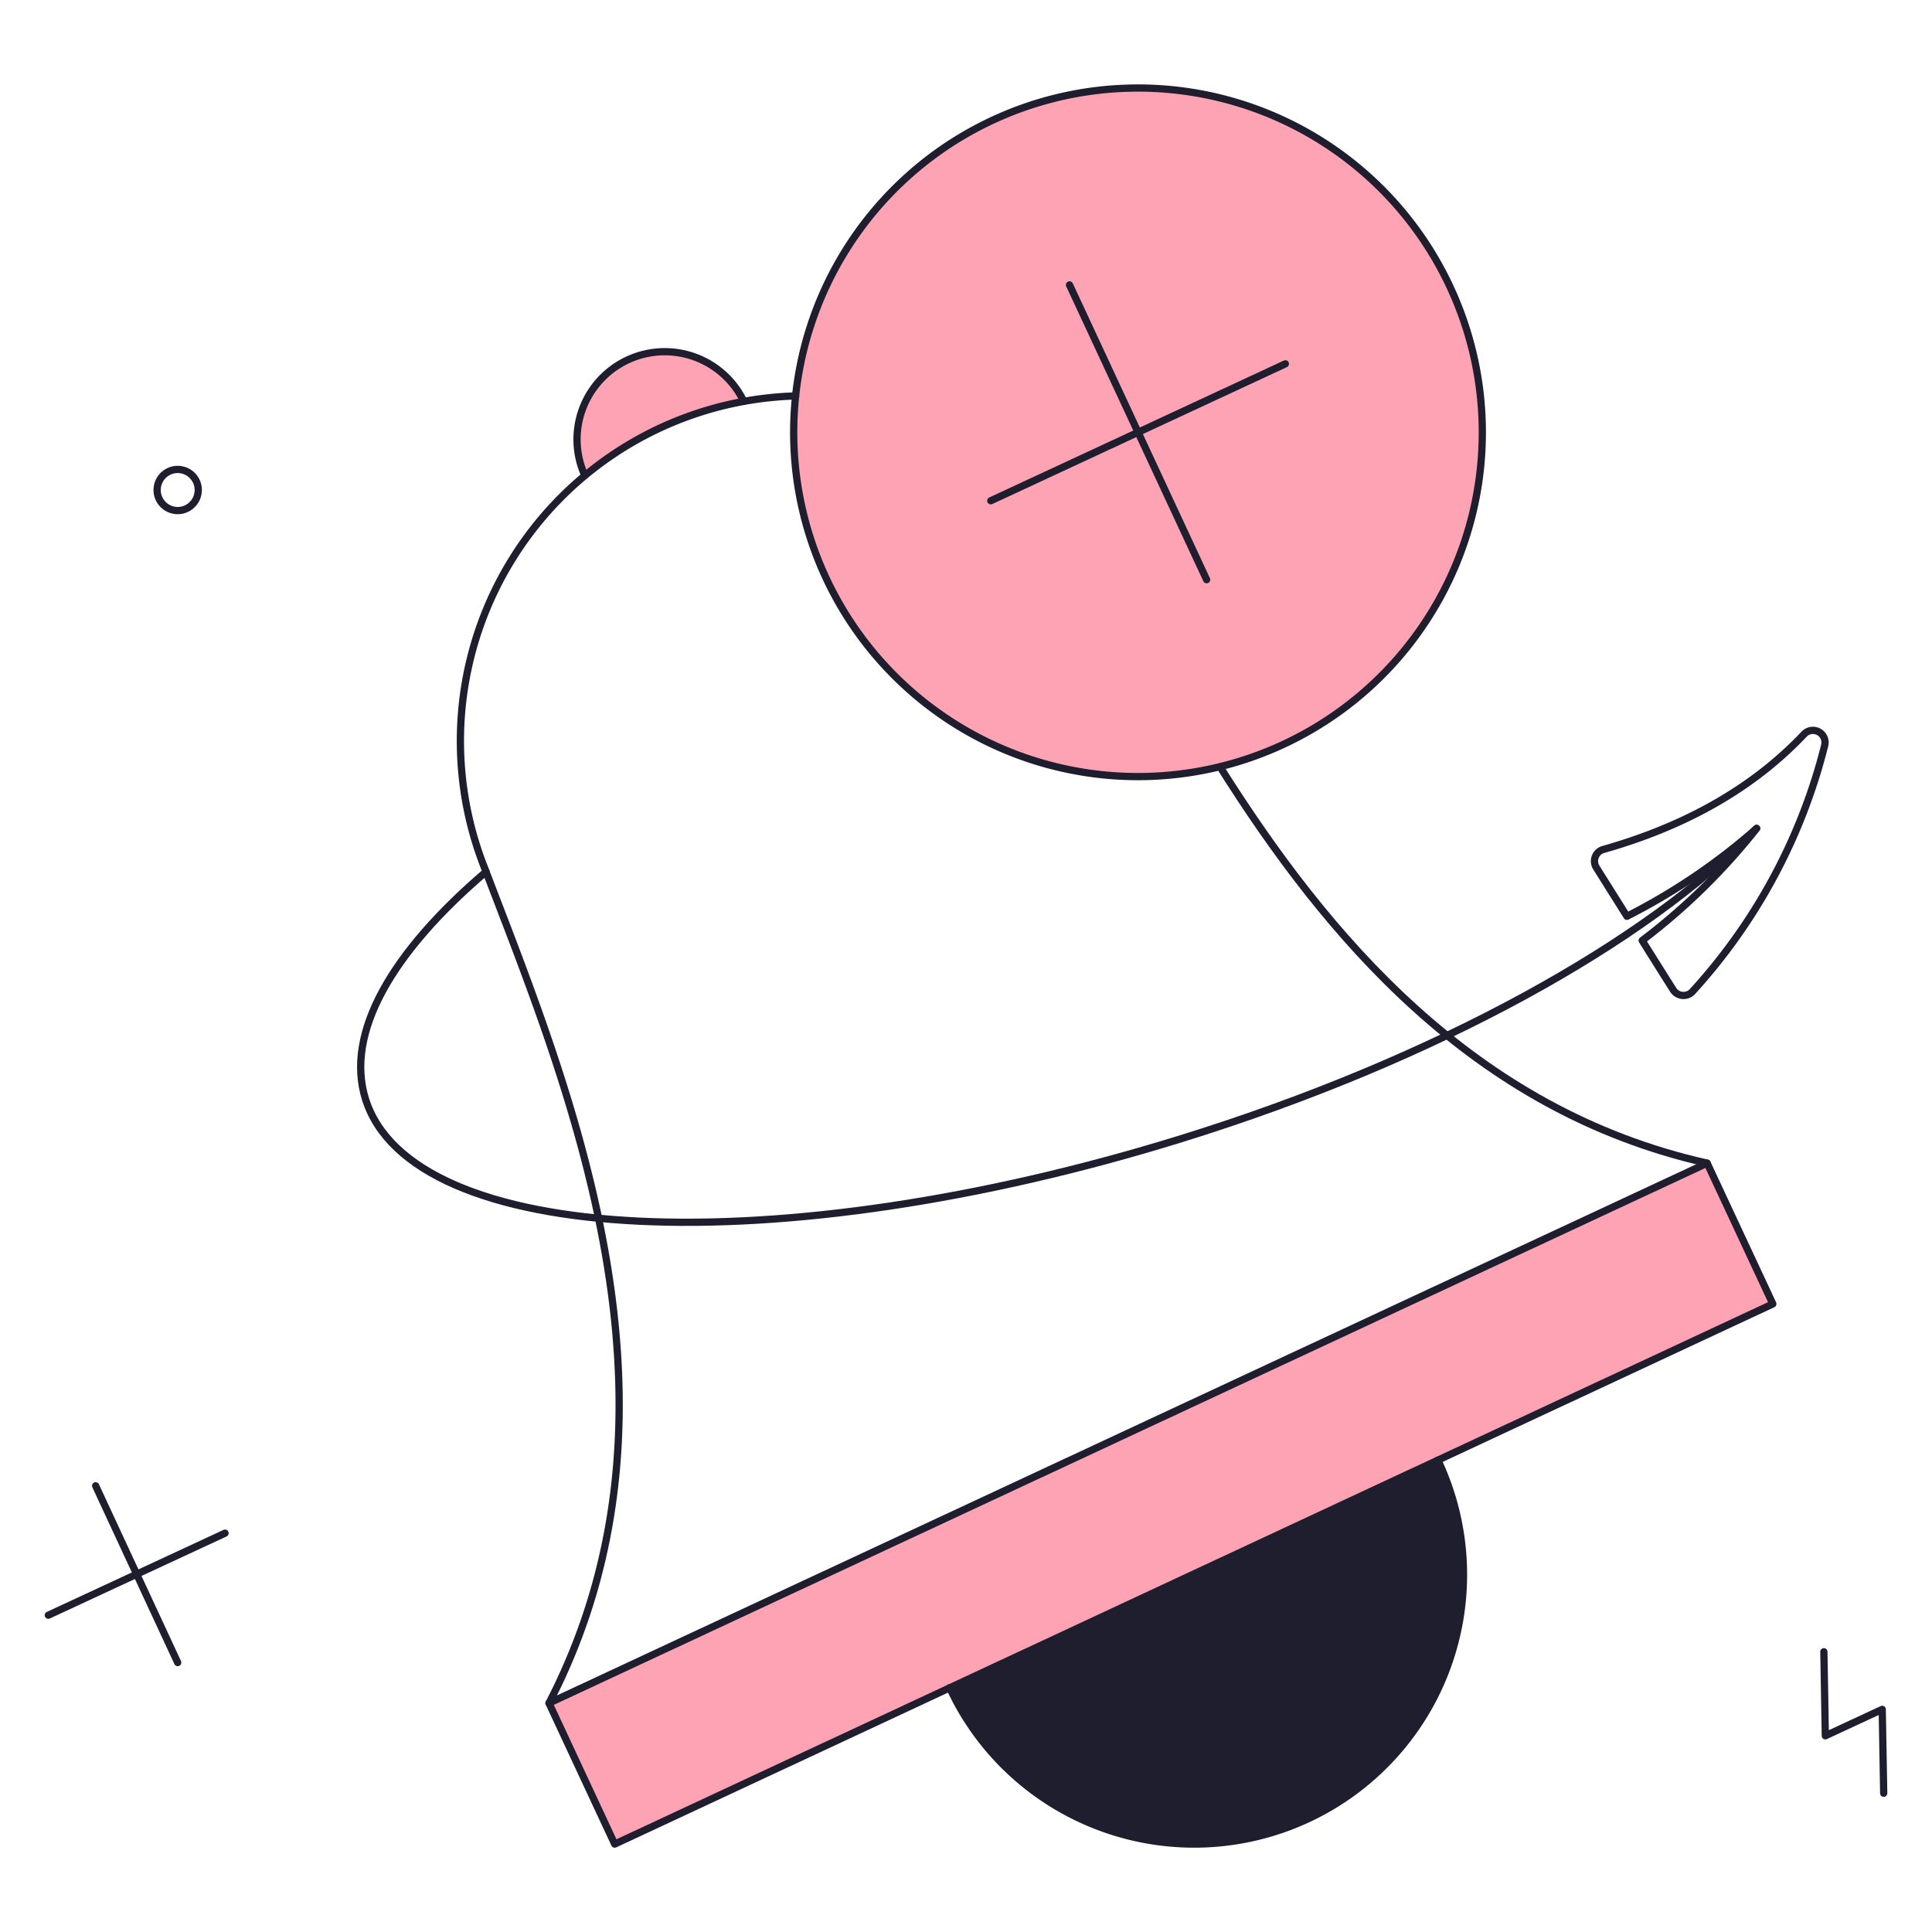 <?xml version="1.0" encoding="UTF-8"?> <svg xmlns="http://www.w3.org/2000/svg" fill="none" viewBox="0 0 200 200" stroke-width="0.75"><g><g><path fill="#fea3b4" d="M150.1 29.684a35.64 35.64 0 1 0-17.23 47.367 35.61 35.61 0 0 0 18.434-20.112 35.615 35.615 0 0 0-1.204-27.255Z"></path><path fill="#fea3b4" d="m183.524 134.982-119.89 55.917-6.802-14.592 119.89-55.898 6.802 14.573Z"></path><path fill="#fea3b4" d="M64.926 37.151a9.077 9.077 0 0 0-4.389 12.065 36 36 0 0 1 16.454-7.676 9.087 9.087 0 0 0-12.065-4.389Z"></path></g><g><path fill="#1e1e2f" d="M135.359 188.2a27.888 27.888 0 0 1-37.05-13.49l50.54-23.56a27.873 27.873 0 0 1 .929 21.319 27.879 27.879 0 0 1-14.419 15.731Z"></path></g><g><path stroke="#1e1e2f" stroke-linecap="round" stroke-linejoin="round" d="M126.3 79.388c11.039 17.5 26.144 35.568 50.426 41.021"></path><path stroke="#1e1e2f" stroke-linecap="round" stroke-linejoin="round" d="M56.832 176.307c15.96-30.856 1.868-64.083-6.65-86.412a35.736 35.736 0 0 1 32.186-48.906"></path><path stroke="#1e1e2f" stroke-linecap="round" stroke-linejoin="round" d="m183.524 134.982-119.89 55.917-6.802-14.592 119.89-55.898 6.802 14.573Z"></path><path stroke="#1e1e2f" stroke-linecap="round" stroke-linejoin="round" d="M148.849 151.151a27.87 27.87 0 0 1 .984 21.36 27.869 27.869 0 0 1-5.645 9.326 27.868 27.868 0 0 1-19.38 9.035 27.89 27.89 0 0 1-20.08-7.35 27.87 27.87 0 0 1-6.419-8.811"></path><path stroke="#1e1e2f" stroke-linecap="round" stroke-linejoin="round" d="M60.537 49.216a9.079 9.079 0 0 1 16.454-7.676"></path><path stroke="#1e1e2f" stroke-linecap="round" stroke-linejoin="round" d="M150.1 29.684a35.64 35.64 0 1 0-17.23 47.367 35.61 35.61 0 0 0 18.434-20.112 35.615 35.615 0 0 0-1.204-27.255v0Z"></path><path stroke="#1e1e2f" stroke-linecap="round" stroke-linejoin="round" d="m110.716 29.494 14.193 30.514"></path><path stroke="#1e1e2f" stroke-linecap="round" stroke-linejoin="round" d="m133.06 37.664-30.495 14.174"></path><path stroke="#1e1e2f" stroke-linecap="round" stroke-linejoin="round" d="M186.773 75.987c-5.795 6.137-13.2 9.8-20.805 11.951a1.253 1.253 0 0 0-.722 1.862l3.173 5.054a64.336 64.336 0 0 0 13.433-9.1A65.42 65.42 0 0 1 170 97.362c1.064 1.71 2.128 3.4 3.211 5.111a1.27 1.27 0 0 0 1.503.5c.179-.066.341-.172.473-.31a59.118 59.118 0 0 0 13.7-25.479 1.256 1.256 0 0 0-2.114-1.197v0Z"></path><path stroke="#1e1e2f" stroke-linecap="round" stroke-linejoin="round" d="M181.833 85.753c-11.248 11.7-33.024 23.895-59.508 32.11-41.918 13-79.742 11.172-84.493-4.1-2.127-6.84 2.736-15.2 12.483-23.522"></path><path stroke="#1e1e2f" stroke-linecap="round" stroke-linejoin="round" d="M20.523 50.679a2.129 2.129 0 1 1-4.257 0 2.129 2.129 0 0 1 4.257 0v0Z"></path><path stroke="#1e1e2f" stroke-linecap="round" stroke-linejoin="round" d="m9.902 153.811 8.493 18.297"></path><path stroke="#1e1e2f" stroke-linecap="round" stroke-linejoin="round" d="M23.297 158.713 5 167.206"></path><path stroke="#1e1e2f" stroke-linecap="round" stroke-linejoin="round" d="m188.806 170.987.152 8.702 5.89-2.736.152 8.683"></path></g></g></svg> 
